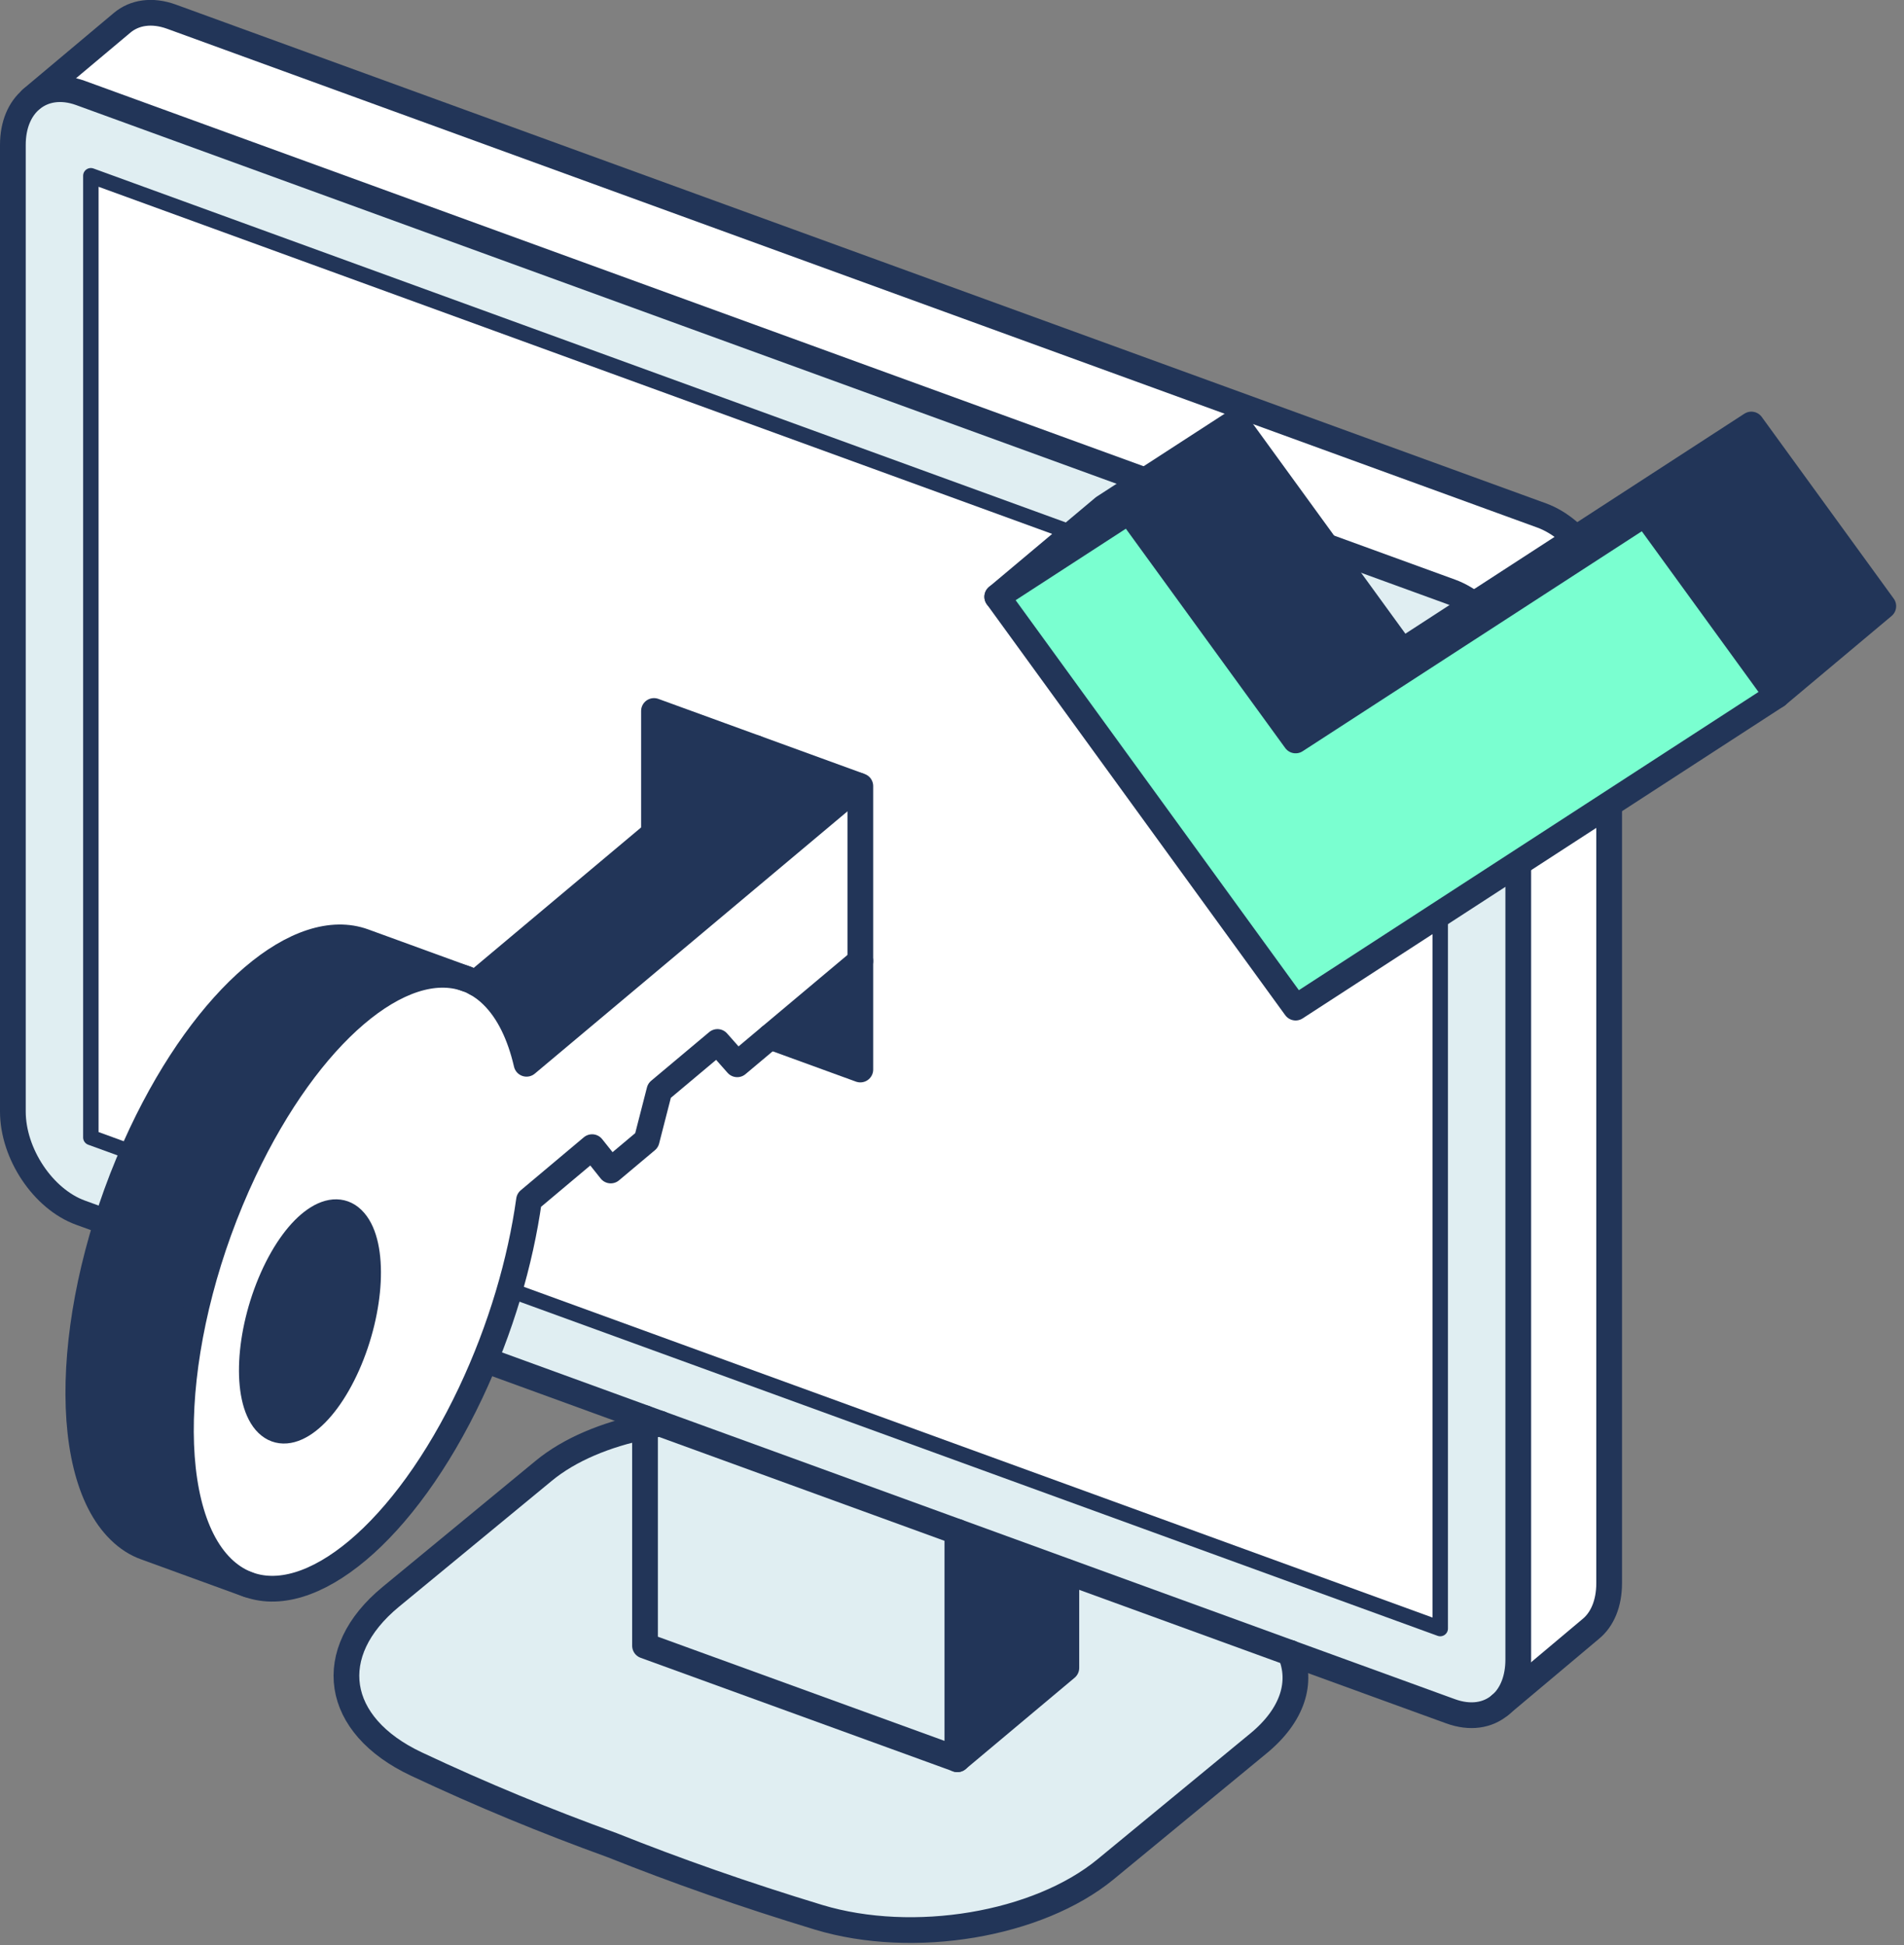 <?xml version="1.0" encoding="UTF-8"?>
<svg xmlns="http://www.w3.org/2000/svg" width="185" height="189" viewBox="0 0 185 189" fill="none">
  <rect x="0" y="0" width="185" height="189" fill="#808080" stroke="none"/>
  <path d="M156.349 59.915V153.845C156.349 155.825 155.669 157.375 154.569 158.285L145.919 165.545C146.919 164.605 147.519 163.125 147.519 161.255V67.325C147.519 63.205 144.579 58.815 140.949 57.495L7.819 9.025C5.939 8.345 4.239 8.625 3.049 9.635H3.039L11.859 2.225C13.049 1.215 14.759 0.945 16.649 1.625L149.789 50.085C153.409 51.405 156.349 55.805 156.349 59.915Z" fill="white"></path>
  <path d="M147.52 67.316V161.246C147.52 163.116 146.92 164.596 145.92 165.536L145.74 165.696C144.55 166.696 142.85 166.976 140.95 166.286L125.36 160.616L64.14 138.326H64.13L7.82 117.836C4.19 116.516 1.25 112.116 1.25 108.006V14.086C1.25 12.106 1.93 10.556 3.05 9.646C4.24 8.636 5.94 8.356 7.82 9.036L140.95 57.496C144.58 58.816 147.52 63.206 147.52 67.326V67.316ZM139.94 158.246V64.806L8.83 17.076V110.526L139.94 158.246Z" fill="#E0EEF2"></path>
  <path d="M139.938 64.808V158.248L8.828 110.528V17.078L139.938 64.808Z" fill="white"></path>
  <path d="M125.361 160.622C126.581 163.442 125.621 166.652 122.281 169.392L107.431 181.622C100.851 187.042 88.751 189.072 79.541 186.292C72.211 184.062 65.741 181.782 59.471 179.282C53.011 176.942 46.841 174.402 40.461 171.402C32.451 167.632 31.381 160.582 37.971 155.152L52.811 142.922C55.361 140.812 58.861 139.342 62.671 138.602V159.912L93.021 170.942L103.611 162.062V152.702L125.361 160.602V160.622Z" fill="#E0EEF2"></path>
  <path d="M103.61 152.714V162.064L93.019 170.944V148.844L103.61 152.714Z" fill="#223558"></path>
  <path d="M93.022 148.846V170.946L62.672 159.916V138.606C63.152 138.496 63.642 138.406 64.132 138.336H64.142L93.012 148.856L93.022 148.846Z" fill="#E0EEF2"></path>
  <path d="M62.672 137.805L64.132 138.335C63.642 138.395 63.152 138.495 62.672 138.605V137.805Z" fill="white"></path>
  <path d="M64.13 138.334L7.82 117.834C4.19 116.514 1.25 112.114 1.25 108.004V14.084C1.25 12.104 1.94 10.564 3.05 9.644C4.25 8.644 5.94 8.354 7.82 9.034L140.95 57.494C144.58 58.814 147.52 63.204 147.52 67.324V161.254C147.52 163.124 146.92 164.604 145.92 165.544" stroke="#223558" stroke-width="2.5" stroke-linecap="round" stroke-linejoin="round"></path>
  <path d="M125.361 160.616L64.141 138.336" stroke="#223558" stroke-width="2.5" stroke-linecap="round" stroke-linejoin="round"></path>
  <path d="M145.739 165.697C144.549 166.697 142.849 166.977 140.949 166.287L125.359 160.617" stroke="#223558" stroke-width="2.5" stroke-linecap="round" stroke-linejoin="round"></path>
  <path d="M8.828 110.528V17.078L139.938 64.808V158.248L8.828 110.528Z" stroke="#223558" stroke-width="1.5" stroke-linecap="round" stroke-linejoin="round"></path>
  <path d="M93.022 148.845V170.945L62.672 159.915V137.805" stroke="#223558" stroke-width="2.5" stroke-linecap="round" stroke-linejoin="round"></path>
  <path d="M145.741 165.697L154.571 158.277C155.681 157.367 156.351 155.817 156.351 153.837V59.917C156.351 55.807 153.411 51.407 149.791 50.087L16.651 1.617C14.771 0.937 13.061 1.207 11.861 2.217L3.031 9.627" stroke="#223558" stroke-width="2.5" stroke-linecap="round" stroke-linejoin="round"></path>
  <path d="M125.361 160.614C126.581 163.444 125.621 166.654 122.281 169.404L107.431 181.634C100.851 187.054 88.751 189.084 79.541 186.304C72.211 184.074 65.741 181.794 59.471 179.294C53.011 176.954 46.841 174.414 40.461 171.414C32.451 167.644 31.381 160.594 37.971 155.164L52.811 142.934C55.361 140.824 58.871 139.404 62.671 138.614C63.161 138.514 63.641 138.414 64.131 138.344H64.141" stroke="#223558" stroke-width="2.5" stroke-linecap="round" stroke-linejoin="round"></path>
  <path d="M93.019 170.949L103.61 162.069V152.719" stroke="#223558" stroke-width="2.5" stroke-linecap="round" stroke-linejoin="round"></path>
  <path d="M83.592 93.375V103.925L74.832 100.735L83.592 93.375Z" fill="#223558"></path>
  <path d="M83.591 76.386V93.386L71.631 103.426L69.711 101.256L64.071 105.986L62.831 110.816L59.341 113.746L57.531 111.476L51.401 116.626C50.571 122.586 48.671 129.116 45.741 135.326C39.331 148.906 30.131 156.456 23.871 153.886C23.061 153.556 22.291 153.046 21.591 152.366C15.501 146.426 16.451 129.146 23.701 113.786C30.041 100.366 39.081 92.876 45.331 95.126C45.641 95.236 45.931 95.366 46.221 95.526C46.791 95.836 47.341 96.236 47.851 96.746C49.411 98.276 50.511 100.566 51.161 103.376L83.391 76.336L83.591 76.406V76.386ZM33.751 132.636C36.141 127.266 36.451 121.006 34.441 118.676C32.441 116.336 28.881 118.806 26.481 124.186C24.091 129.556 23.781 135.806 25.791 138.146C27.801 140.476 31.361 138.016 33.751 132.636Z" fill="white"></path>
  <path d="M83.4 76.32L51.17 103.36C50.52 100.55 49.42 98.27 47.861 96.73C47.35 96.23 46.8 95.83 46.23 95.51L73.441 72.68L83.41 76.31L83.4 76.32Z" fill="#223558"></path>
  <path d="M73.433 72.686L63.543 80.986V69.086L73.433 72.686Z" fill="#223558"></path>
  <path d="M35.371 91.49L45.341 95.12C39.101 92.84 30.041 100.36 23.711 113.78C16.461 129.14 15.511 146.42 21.601 152.36C22.301 153.04 23.071 153.55 23.881 153.88L14.161 150.35C13.261 150.03 12.411 149.49 11.641 148.73C5.551 142.79 6.501 125.51 13.761 110.15C20.091 96.74 29.141 89.21 35.381 91.49H35.371Z" fill="#223558"></path>
  <path d="M34.442 118.672C36.452 121.002 36.132 127.262 33.752 132.632C31.362 138.002 27.802 140.472 25.792 138.142C23.782 135.802 24.102 129.552 26.482 124.182C28.872 118.802 32.442 116.332 34.442 118.672Z" fill="#223558"></path>
  <path d="M83.591 93.378L71.631 103.418L69.711 101.248L64.071 105.978L62.831 110.808L59.341 113.738L57.531 111.468L51.401 116.618C50.571 122.578 48.671 129.108 45.741 135.318C39.331 148.898 30.131 156.448 23.871 153.878C23.061 153.548 22.291 153.038 21.591 152.358C15.501 146.418 16.451 129.138 23.701 113.778C30.041 100.358 39.081 92.868 45.331 95.118C45.641 95.228 45.931 95.358 46.221 95.518C46.791 95.828 47.341 96.228 47.851 96.738C49.411 98.268 50.511 100.558 51.161 103.368L83.391 76.328" stroke="#223558" stroke-width="2.5" stroke-linecap="round" stroke-linejoin="round"></path>
  <path d="M34.442 118.672C36.452 121.002 36.132 127.262 33.752 132.632C31.362 138.002 27.802 140.472 25.792 138.142C23.782 135.802 24.102 129.552 26.482 124.182C28.872 118.802 32.442 116.332 34.442 118.672Z" stroke="#223558" stroke-width="2.5" stroke-linecap="round" stroke-linejoin="round"></path>
  <path d="M24.112 153.98L14.142 150.35C13.242 150.03 12.392 149.49 11.622 148.73C5.532 142.79 6.482 125.51 13.742 110.15C20.072 96.74 29.122 89.21 35.362 91.49L45.332 95.12" stroke="#223558" stroke-width="2.5" stroke-linecap="round" stroke-linejoin="round"></path>
  <path d="M46.223 95.517L73.433 72.688" stroke="#223558" stroke-width="2.5" stroke-linecap="round" stroke-linejoin="round"></path>
  <path d="M63.543 80.986V69.086L83.593 76.386V103.926L74.833 100.736" stroke="#223558" stroke-width="2.5" stroke-linecap="round" stroke-linejoin="round"></path>
  <path d="M170.167 41.25L182.988 58.9L172.647 67.57L158.938 48.54L170.167 41.25Z" fill="#223558"></path>
  <path d="M159.838 49.93L172.648 67.57L125.888 97.91L96.898 57.99L109.708 49.68L125.888 71.95L159.838 49.93Z" fill="#7AFFD0"></path>
  <path d="M158.938 48.54L159.838 49.93L125.888 71.95L109.708 49.68L96.898 57.99L107.238 49.31L120.058 41L136.238 63.27L158.938 48.54Z" fill="#223558"></path>
  <path d="M172.648 67.57L125.888 97.91L96.898 57.99L109.708 49.68L125.888 71.95L159.838 49.93L172.648 67.57Z" stroke="#223558" stroke-width="2.5" stroke-linecap="round" stroke-linejoin="round"></path>
  <path d="M172.648 67.57L182.988 58.9L170.168 41.25L136.238 63.27L120.058 41L107.238 49.31L96.898 57.99" stroke="#223558" stroke-width="2.5" stroke-linecap="round" stroke-linejoin="round"></path>
</svg>
